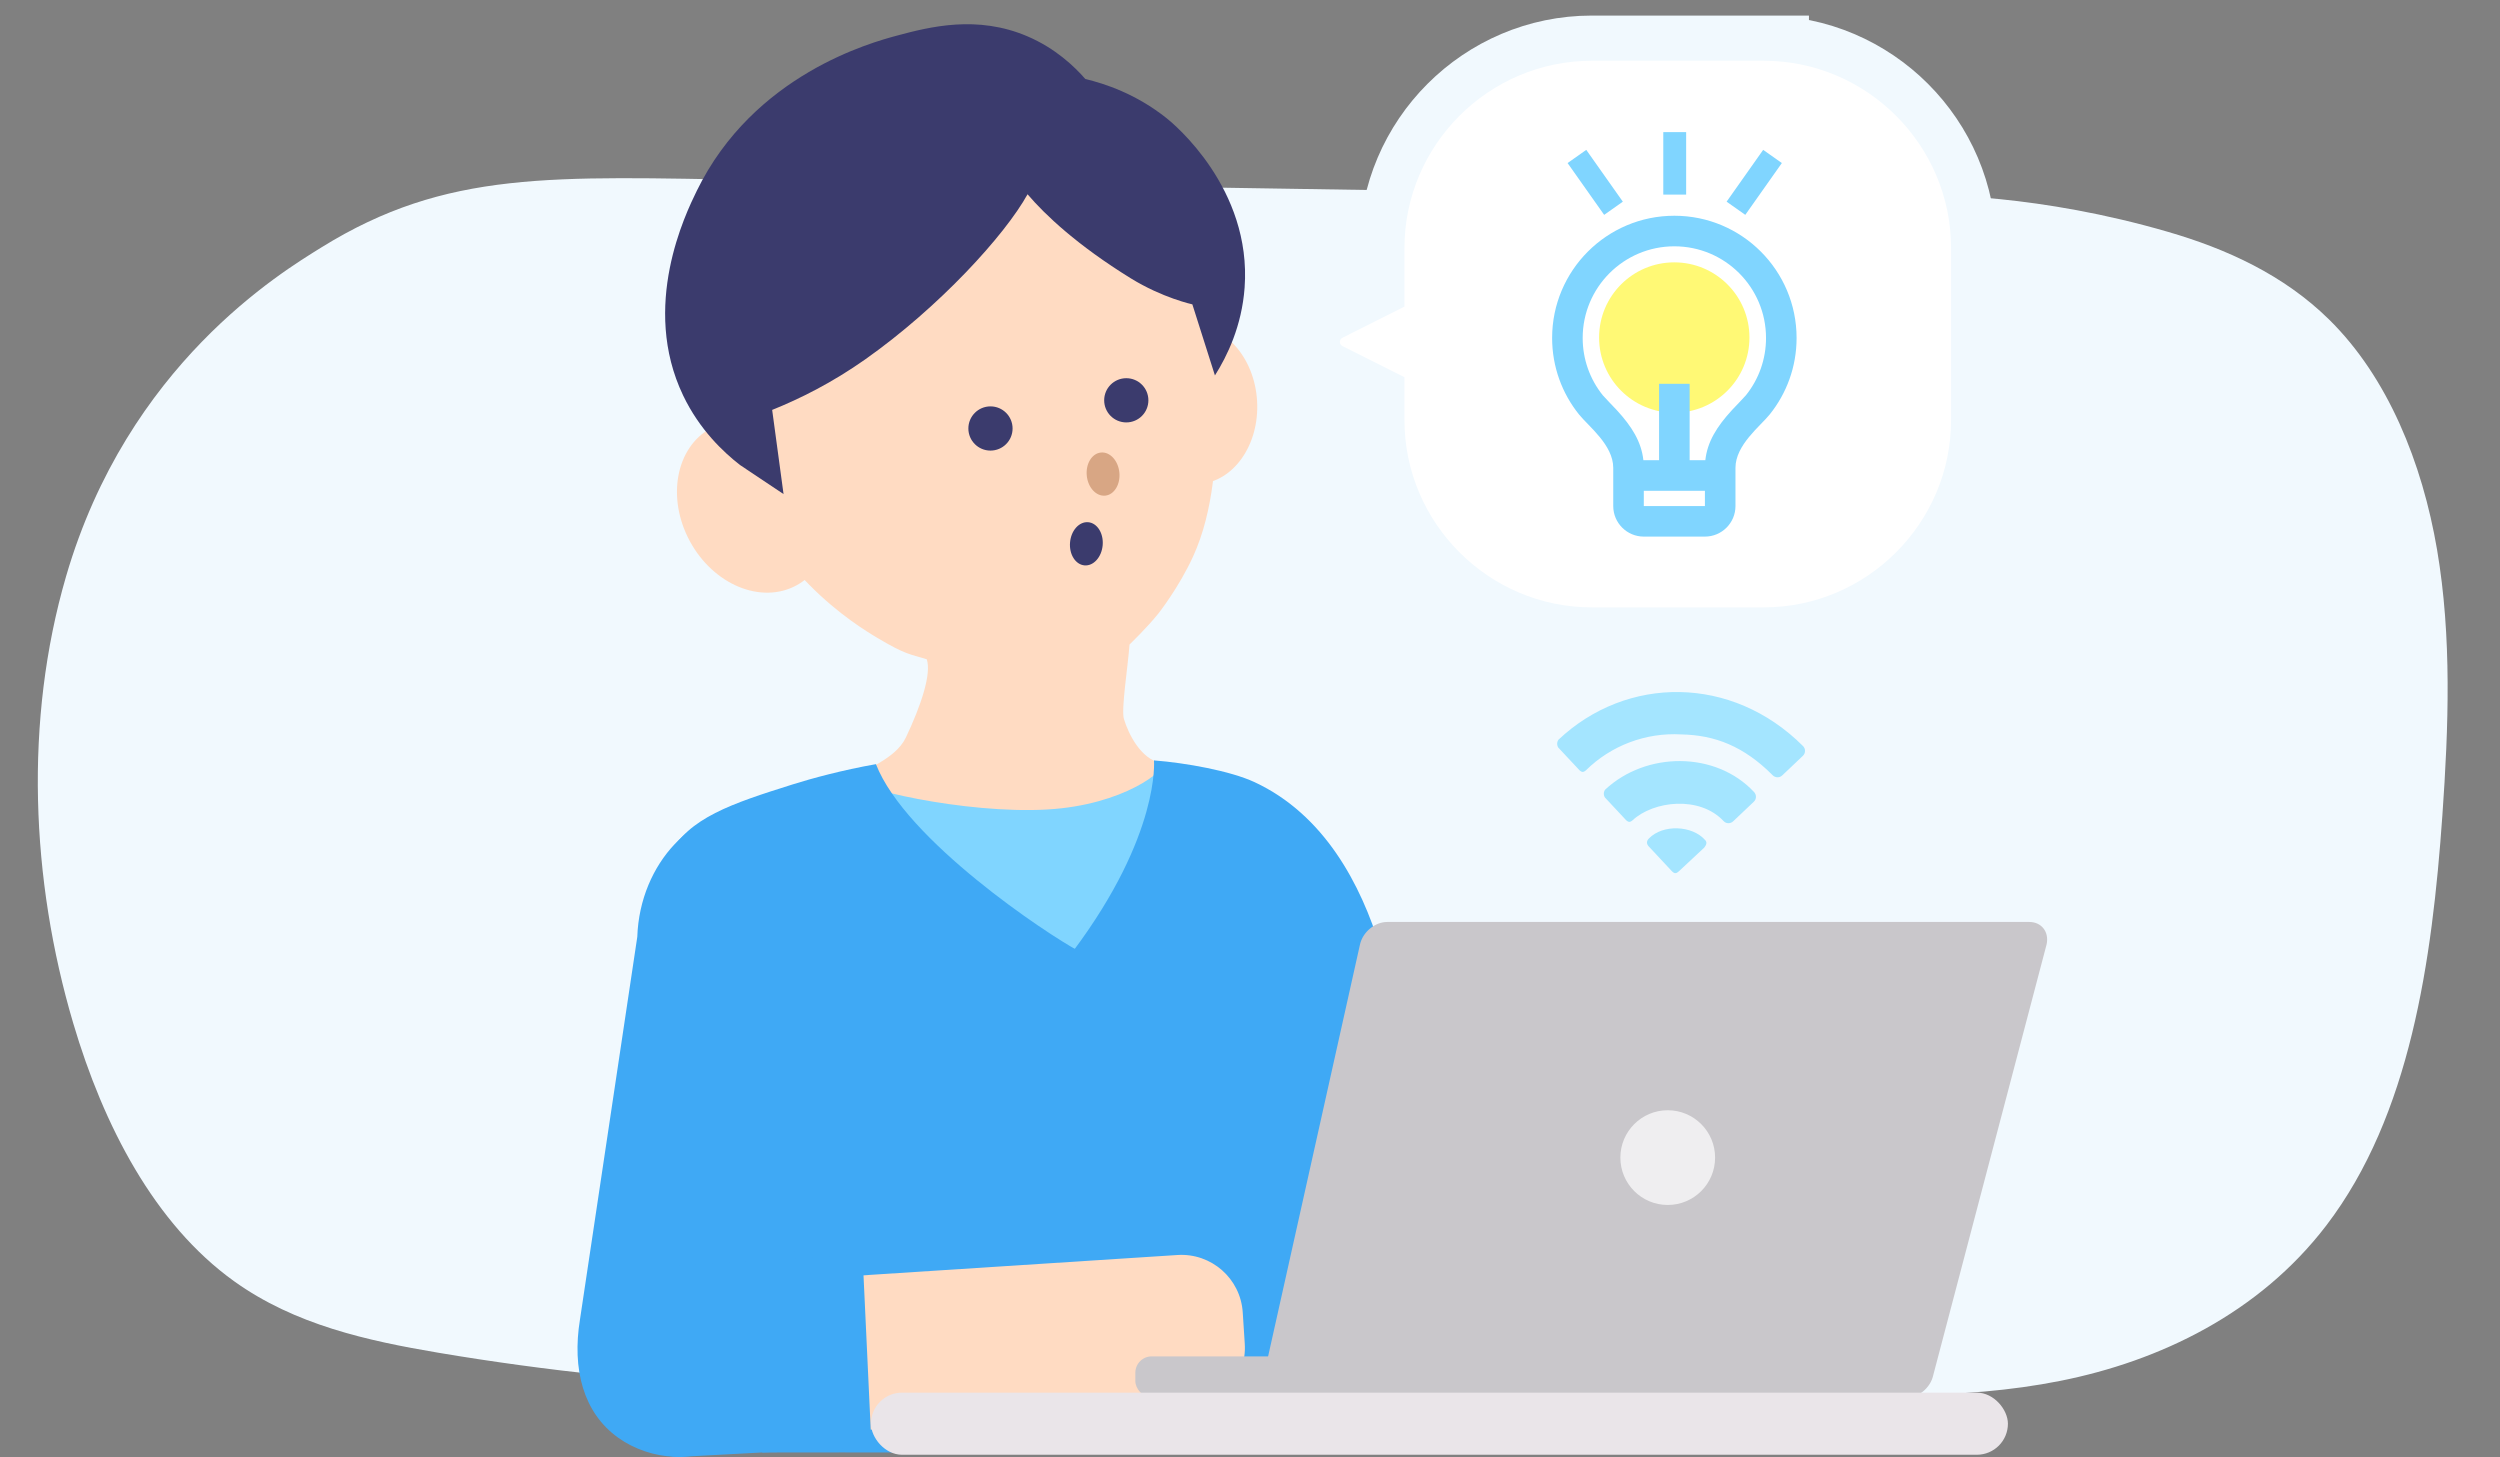 <?xml version="1.0" encoding="UTF-8"?>
<svg xmlns="http://www.w3.org/2000/svg" width="332" height="193.553" viewBox="0 0 332 193.553">
  <rect x="0" y="0" width="332" height="193.553" fill="#808080" stroke="none"/>
  <defs>
    <style>
      .cls-1 {
        fill: #d8a684;
      }

      .cls-2 {
        fill: #fff975;
      }

      .cls-3 {
        fill: #3b3b6d;
      }

      .cls-4, .cls-5 {
        fill: #fff;
      }

      .cls-6 {
        stroke: #f1f9fe;
        stroke-miterlimit: 10;
        stroke-width: 12px;
      }

      .cls-6, .cls-7 {
        fill: #f1f9fe;
      }

      .cls-8 {
        fill: #3fa9f5;
      }

      .cls-9, .cls-10 {
        fill: #80d5ff;
      }

      .cls-9, .cls-11 {
        mix-blend-mode: multiply;
      }

      .cls-12 {
        fill: none;
      }

      .cls-13 {
        fill: #eae5e9;
      }

      .cls-14 {
        isolation: isolate;
      }

      .cls-15 {
        fill: #c9c7cb;
      }

      .cls-16 {
        fill: #a4e5ff;
      }

      .cls-5 {
        opacity: .7;
      }

      .cls-17 {
        fill: #ffdbc2;
      }
    </style>
  </defs>
  <g class="cls-14">
    <g id="_レイヤー_1" data-name="レイヤー 1">
      <g>
        <path class="cls-6" d="M234.229,8.068h-22.844c-13.68,0-24.873,11.193-24.873,24.873v7.774l-8.241,4.143c-.451.227-.451.87,0,1.096l8.241,4.143v5.688c0,13.68,11.193,24.873,24.873,24.873h22.844c13.68,0,24.873-11.193,24.873-24.873v-22.844c0-13.68-11.193-24.873-24.873-24.873Z"/>
        <rect class="cls-12" width="332" height="193.553"/>
        <path class="cls-7" d="M100.511,23.906c-27.136-.451-41.199-1.366-57.833,8.953-5.294,3.29-25.718,15.545-33.91,43.702-5.557,19.086-4.679,40.254.954,59.313,4.014,13.582,10.789,26.686,21.365,34.272,8.079,5.796,17.701,7.905,27.123,9.497,57.808,9.762,116.633,3.872,175.045,5.332,13.474.332,27.048,1.048,40.333-1.592,13.273-2.64,26.458-9.006,35.353-20.651,11.14-14.59,14.038-35.068,15.406-54.432.828-11.764,1.267-23.701-.703-35.294-1.97-11.579-6.549-22.906-14.339-30.571-6.034-5.942-13.649-9.391-21.352-11.632-17.149-5-31.074-4.973-33.734-4.867-8.92.371-57.181-.424-153.692-2.03h-.013l-.002 0Z"/>
        <g>
          <g>
            <polygon class="cls-10" points="157.269 159.697 116.286 159.697 115.75 101.843 156.753 102.374 157.269 159.697"/>
            <g>
              <g>
                <g>
                  <g>
                    <path class="cls-17" d="M160.321,43.424c-2.612-13.226-5.151-26.558-14.851-30.205-5.76-2.166-13.08,2.489-25.494,5.849-17.368,4.701-27.917,21.556-22.55,41.381,4.119,15.216,16.312,22.615,19.163,24.308,3.616,2.146,4.158,2.088,6.483,2.793.66,1.942-.787,6.207-2.767,10.379-1.435,3.023-5.746,4.202-7.098,5.567,1.76,1.647,17.579,4.991,27.754,3.845,9.588-1.079,14.601-5.758,13.208-6.019-2.675-.502-4.337-3.904-4.917-5.858-.372-1.253.519-6.811.749-9.871,0,0,2.392-2.303,3.842-4.132-0-0,2.688-3.392,4.595-7.551,5.525-12.048,1.884-30.485,1.884-30.485Z"/>
                    <g>
                      <ellipse class="cls-17" cx="100.1" cy="67.293" rx="9.644" ry="11.885" transform="translate(-19.98 55.93) rotate(-28.506)"/>
                      <ellipse class="cls-17" cx="158.574" cy="53.747" rx="8.381" ry="10.551" transform="translate(-2.825 9.196) rotate(-3.293)"/>
                    </g>
                    <path class="cls-3" d="M98.279,61.755c1.925,1.287,3.851,2.574,5.777,3.861-.504-3.727-1.008-7.453-1.512-11.18,3.664-1.472,7.949-3.6,12.37-6.719,9.818-6.927,18.539-16.483,21.546-21.918,2.329,2.733,6.593,6.766,13.699,11.155,4.228,2.612,8.187,3.464,8.187,3.464 1,3.147,1.999,6.293,2.998,9.439,1.618-2.555,3.567-6.547,3.941-11.655.966-13.184-9.442-21.774-10.337-22.489-4.077-3.254-8.252-4.611-10.815-5.222-1.466-1.677-3.962-4.066-7.662-5.656-6.694-2.877-12.995-1.278-17.354-.106-3.295.886-19.024,5.117-26.592,20.629-1.482,3.037-7.471,15.315-1.803,27.16,2.188,4.572,5.377,7.543,7.556,9.238Z"/>
                  </g>
                  <g>
                    <circle class="cls-3" cx="131.535" cy="56.903" r="2.936"/>
                    <circle class="cls-3" cx="149.571" cy="53.161" r="2.936"/>
                  </g>
                  <ellipse class="cls-1" cx="146.488" cy="62.958" rx="2.175" ry="2.877" transform="translate(-5.576 15.009) rotate(-5.756)"/>
                  <ellipse class="cls-3" cx="144.267" cy="72.216" rx="2.877" ry="2.175" transform="translate(60.046 209.82) rotate(-85.122)"/>
                </g>
                <path class="cls-8" d="M142.525,126.288c-.606,3.454-1.257,46.338-1.885,66.606,11.548-.039,23.149.039,34.697,0,3.653-22.978,7.253-26.629,10.906-49.608-.117-2.334-1.133-30.811-19.643-39.42-3.208-1.492-9.155-2.561-13.352-2.885,0,0,.869,9.811-10.722,25.308Z"/>
                <path class="cls-8" d="M116.323,101.479c3.937,10.107,22.764,22.6,26.908,24.809-.236,20.425-.471,46.181-.707,66.606-14.769.039-26.515-.039-41.284,0,0,0-9.779-31.579-13.157-57.385-.275-5.303-.55-10.605-.825-15.908.038-1.459.293-3.719,1.532-6.01,2.702-4.998,8.302-6.847,16.497-9.427,2.523-.794,6.564-1.892,11.035-2.684Z"/>
              </g>
              <path class="cls-8" d="M82.072,190.913c4.302,3.088,10.648,3.566,14.849.401,4.363-3.287,5.726-8.49,6.029-9.769l8.968-54.702c1.452-9.507-4.133-18.2-11.744-19.042-7.788-.863-15.213,6.771-15.542,16.608-2.537,16.936-5.073,33.873-7.61,50.81-1.074,6.588.436,12.383,5.05,15.694Z"/>
              <path class="cls-17" d="M118.598,167.886h46.628v20.504h-46.628c-4.502,0-8.157-3.655-8.157-8.157v-4.19c0-4.502,3.655-8.157,8.157-8.157Z" transform="translate(286.874 347.011) rotate(176.301)"/>
              <path class="cls-8" d="M115.738,192.107l-25.476,1.37c-5.998-.175-10.868-5.081-11.481-11.336-.662-6.759,3.911-13.155,10.366-13.981l25.399-1.521,1.192,25.468Z"/>
              <g>
                <path class="cls-15" d="M170.134,185.649h82.974c1.632,0,3.252-1.338,3.617-2.988l15.061-57.237c.365-1.65-.662-2.988-2.294-2.988h-85.268c-1.632,0-3.252,1.338-3.617,2.988l-12.767,57.237c-.365,1.65.662,2.988,2.294,2.988Z"/>
                <rect class="cls-15" x="150.773" y="180.126" width="34.797" height="5.47" rx="2.176" ry="2.176" transform="translate(336.343 365.722) rotate(180)"/>
              </g>
            </g>
            <g class="cls-11">
              <path class="cls-16" d="M218.977,111.348c-.364.369-.314.722-.036,1.043l3.021,3.235c.403.431.611.438,1.043.036l3.312-3.094c.318-.383.381-.713.167-.963-1.738-2.034-5.686-2.157-7.508-.256Z"/>
              <path class="cls-16" d="M239.453,99.089c-9.452-9.466-23.425-9.405-32.483-.862-.224.308-.238.721-.036,1.043l2.82,3.019s.213.209.41.223c.197.014.424-.194.424-.194,3.363-3.319,7.974-5.058,12.691-4.787,4.475.087,8.298,1.572,12.13,5.421.348.349.906.368,1.264.029l2.752-2.609c.363-.345.381-.928.027-1.282Z"/>
              <path class="cls-16" d="M213.166,104.86c-.224.308-.238.721-.036,1.043l2.82,3.019s.213.209.41.223c.197.014.424-.194.424-.194,2.798-2.613,8.931-3.314,12.113.093.336.36.906.368,1.264.029l2.752-2.609c.363-.345.369-.916.027-1.282-5.097-5.458-14.337-5.399-19.774-.321Z"/>
            </g>
          </g>
          <circle class="cls-5" cx="221.475" cy="153.73" r="6.29"/>
          <rect class="cls-13" x="115.664" y="184.942" width="150.987" height="8.249" rx="4.124" ry="4.124"/>
        </g>
        <g>
          <path class="cls-4" d="M234.229,8.068h-22.844c-13.68,0-24.873,11.193-24.873,24.873v7.774l-8.241,4.143c-.451.227-.451.87,0,1.096l8.241,4.143v5.688c0,13.68,11.193,24.873,24.873,24.873h22.844c13.68,0,24.873-11.193,24.873-24.873v-22.844c0-13.68-11.193-24.873-24.873-24.873Z"/>
          <g>
            <g>
              <circle class="cls-2" cx="222.343" cy="44.825" r="9.984"/>
              <path class="cls-9" d="M230.001,54.464c.225-.245,1.687-1.759,1.86-1.975,1.718-2.144,2.667-4.797,2.667-7.605,0-6.723-5.45-12.174-12.174-12.174-6.723,0-12.174,5.45-12.174,12.174,0,2.81.95,5.464,2.67,7.609.173.216,1.632,1.726,1.86,1.973,2.02,2.199,3.264,4.212,3.532,6.65h2.084s0-10.145,0-10.145h4.058v10.145s2.084,0,2.084,0c.268-2.438,1.512-4.451,3.534-6.651ZM218.297,65.174v2.029s8.116,0,8.116,0v-2.029s-8.116,0-8.116,0ZM230.471,62.13v5.072c0,2.241-1.817,4.058-4.058,4.058h-8.116c-2.241,0-4.058-1.817-4.058-4.058v-5.072c0-3.043-3.295-5.529-4.554-7.099-2.229-2.78-3.562-6.308-3.562-10.148,0-8.965,7.267-16.232,16.232-16.232,8.965,0,16.232,7.267,16.232,16.232,0,3.838-1.332,7.365-3.559,10.143-1.259,1.571-4.557,4.06-4.557,7.103Z"/>
            </g>
            <g class="cls-11">
              <rect class="cls-10" x="210.326" y="20.006" width="3.036" height="8.422" transform="translate(24.815 126.611) rotate(-35.221)"/>
              <rect class="cls-10" x="220.885" y="17.545" width="3.036" height="8.298"/>
              <rect class="cls-10" x="228.752" y="22.699" width="8.421" height="3.036" transform="translate(78.855 200.595) rotate(-54.79)"/>
            </g>
          </g>
        </g>
      </g>
    </g>
  </g>
</svg>
